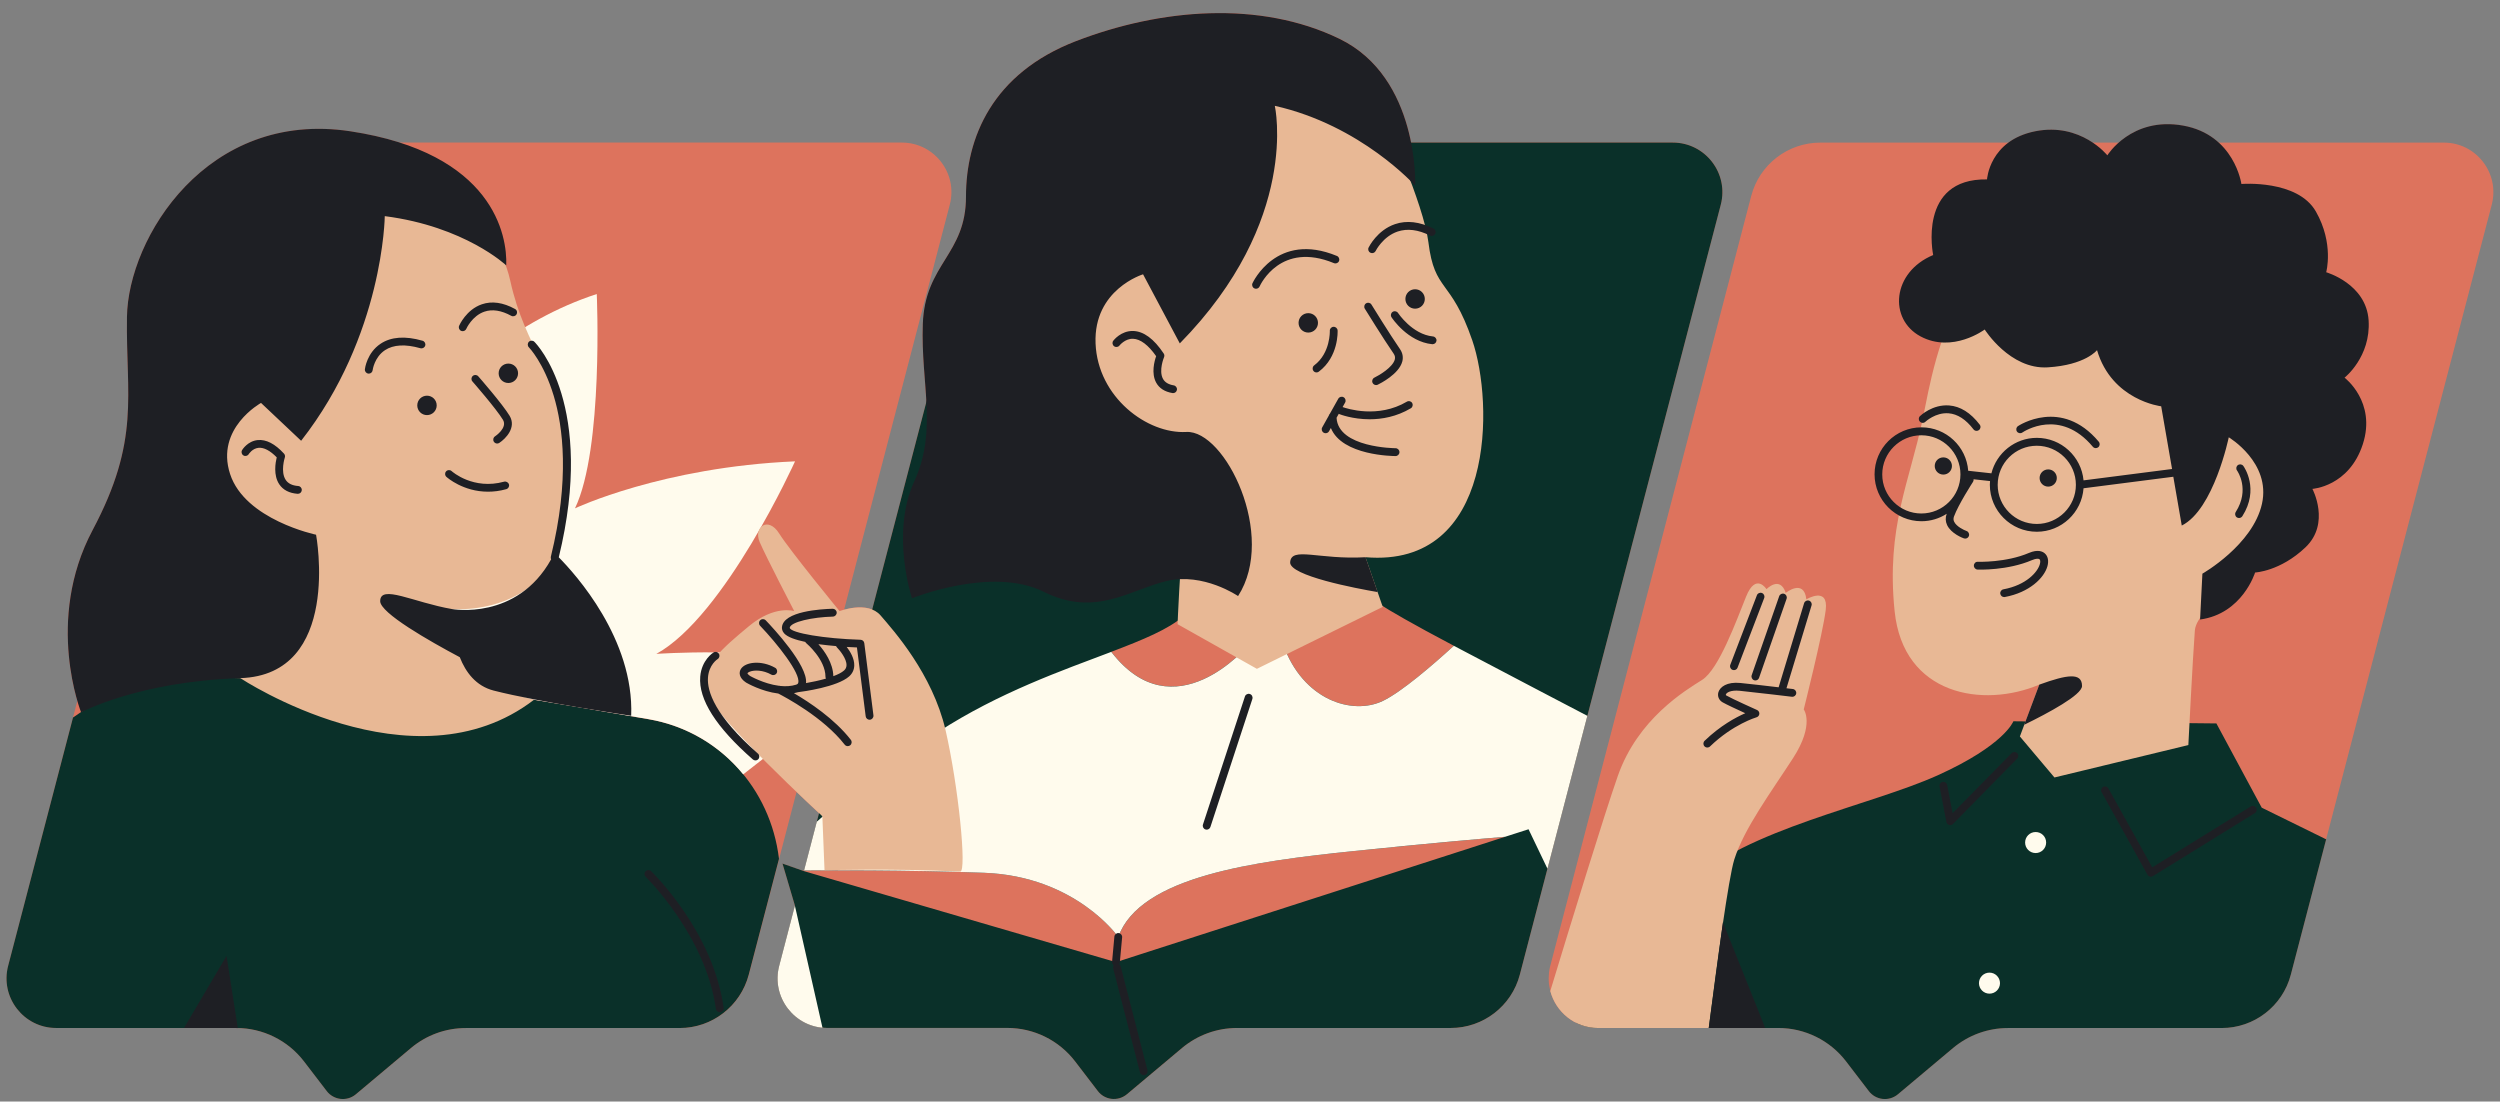 <?xml version="1.0" encoding="UTF-8" standalone="no"?><svg xmlns="http://www.w3.org/2000/svg" xmlns:xlink="http://www.w3.org/1999/xlink" fill="#1e1f24" height="218.9" preserveAspectRatio="xMidYMid meet" version="1" viewBox="-1.3 -2.6 496.8 218.9" width="496.8" zoomAndPan="magnify"><rect x="-1.3" y="-2.6" width="496.8" height="218.9" fill="#808080" stroke="none"/><g id="change1_1"><path d="M493.86,38.08l-39.93,152.99c-1.63,6.25-7.28,10.61-13.74,10.61h-42.47c-3.99,0-7.85,1.41-10.91,3.97 l-10.96,9.2c-1.76,1.47-4.39,1.19-5.78-0.64l-4.51-5.89c-3.21-4.19-8.19-6.65-13.47-6.65h-2.6h-11.23H316.3 c-0.42,0-0.83-0.03-1.24-0.08c-0.02,0-0.05-0.01-0.07-0.01c-0.02,0-0.04-0.01-0.06-0.01c-0.26-0.04-0.52-0.08-0.78-0.14 c0,0,0,0,0,0c-0.07-0.02-0.15-0.03-0.22-0.04c0,0-0.01,0-0.01,0c-0.01,0-0.02-0.01-0.03-0.01c-0.32-0.08-0.63-0.17-0.94-0.29 c0,0,0,0,0,0c-0.09-0.03-0.18-0.07-0.26-0.11h0c-0.22-0.09-0.43-0.18-0.64-0.28c0,0,0,0,0,0c-0.07-0.03-0.14-0.06-0.21-0.09h0 c0,0,0,0,0,0c-0.05-0.03-0.1-0.06-0.15-0.08c-0.18-0.1-0.35-0.2-0.52-0.3c0,0,0,0,0,0c-0.28-0.17-0.54-0.36-0.8-0.55 c-0.07-0.05-0.13-0.1-0.2-0.15l0,0c-0.19-0.16-0.38-0.32-0.56-0.49c-0.04-0.04-0.08-0.07-0.12-0.11c0,0,0,0,0,0 c-0.16-0.15-0.31-0.3-0.45-0.46c-0.02-0.02-0.03-0.04-0.05-0.05c0,0,0,0,0,0c-0.51-0.56-0.95-1.18-1.31-1.84c0,0,0,0,0,0 c-0.01-0.01-0.01-0.02-0.02-0.03c-0.19-0.34-0.36-0.7-0.5-1.07c0,0,0-0.01,0-0.01c-0.15-0.36-0.27-0.74-0.37-1.12c0,0,0,0,0,0v0 c0,0,0,0,0,0c-0.1-0.39-0.18-0.78-0.24-1.18c0-0.01,0-0.03-0.01-0.04c-0.05-0.37-0.08-0.74-0.08-1.12c0-0.05-0.01-0.1-0.01-0.15 c0-0.34,0.02-0.69,0.06-1.04c0.01-0.08,0.01-0.15,0.02-0.23c0.05-0.42,0.13-0.83,0.24-1.25l39.93-152.99 c1.63-6.25,7.28-10.61,13.74-10.61h37.4c1.32-0.97,3.04-1.78,5.29-2.23c5.1-1.02,8.99,0.6,11.42,2.23h5.21 c2.35-2.07,6.54-4.47,12.75-3.37c3.11,0.55,5.4,1.84,7.08,3.37h44.75C490.77,25.73,495.49,31.83,493.86,38.08z M314.14,139.65 l-13.42,51.43c-1.63,6.25-7.28,10.61-13.74,10.61h-42.47c-3.99,0-7.85,1.41-10.91,3.97l-10.96,9.2c-1.76,1.47-4.39,1.19-5.78-0.64 l-4.51-5.89c-3.21-4.19-8.19-6.65-13.47-6.65h-35.79c-6.46,0-11.18-6.1-9.54-12.35l3.12-11.96l-2.47-8.35l3.87,1.36 c0.13,0,0.3,0,0.49,0c0.04,0,0.07,0,0.11,0c0.12,0,0.25,0,0.39,0c-0.21,0-0.4,0-0.56,0l2.97-11.37c-0.85-0.79-2.47-2.3-4.48-4.23 l-3.34,12.81l-0.12,0.48l-6.01,23.01c-1.63,6.25-7.28,10.61-13.74,10.61H91.29c-3.99,0-7.85,1.41-10.91,3.97l-10.96,9.2 c-1.76,1.47-4.39,1.19-5.78-0.64l-4.51-5.89c-0.39-0.51-0.8-0.99-1.24-1.44c-0.01-0.01-0.02-0.02-0.03-0.03 c-0.43-0.45-0.89-0.87-1.37-1.26c-0.01-0.01-0.03-0.02-0.04-0.03c-0.48-0.39-0.97-0.76-1.49-1.1c-0.01-0.01-0.03-0.02-0.04-0.03 c-0.52-0.34-1.06-0.65-1.61-0.93c-0.01,0-0.02-0.01-0.03-0.01c-0.56-0.28-1.13-0.53-1.72-0.75c0,0-0.01,0-0.01,0 c-1.77-0.66-3.67-1.02-5.6-1.06c0,0,0,0,0,0l0,0.01c-0.1,0-0.21-0.02-0.31-0.02H35.26H9.87c-6.46,0-11.18-6.1-9.54-12.35 l13.74-52.65c-1.58-5.43-4.51-19.75,3.03-33.93c9.56-17.99,6.6-26.65,6.83-42.36c0.23-15.71,15.94-41.22,44.41-36.89 c3.67,0.56,6.9,1.32,9.77,2.23h99.79c6.46,0,11.18,6.1,9.54,12.35l-21,80.47c1.27-0.35,3.66-0.81,5.59-0.04l10.76-41.24 c-0.25-4.8-0.91-9.81-0.71-15.51c0.43-12.02,8.58-13.73,8.58-25.32s5.15-24.46,21.89-30.9c16.74-6.44,36.48-8.15,52.36-0.43 c9.29,4.52,12.84,13.73,14.2,20.6h52c6.46,0,11.18,6.1,9.54,12.35L314.14,139.65L314.14,139.65z M297.78,163.69 c-0.06,0.01-0.13,0.01-0.2,0.02C297.65,163.7,297.72,163.7,297.78,163.69L297.78,163.69z M165.36,170.35c-0.02,0-0.04,0-0.06,0 c-0.04,0-0.08,0-0.12,0C165.24,170.35,165.3,170.35,165.36,170.35z M177.92,170.44c0.15,0,0.3,0,0.44,0.01c0.16,0,0.33,0,0.49,0.01 c-0.17,0-0.35-0.01-0.52-0.01C178.2,170.44,178.06,170.44,177.92,170.44z M174.37,170.39c-0.36,0-0.71-0.01-1.06-0.01 c0.4,0,0.8,0.01,1.21,0.01C174.47,170.4,174.42,170.39,174.37,170.39z M169.52,170.36c-0.09,0-0.18,0-0.28,0c0.26,0,0.52,0,0.78,0 c0.06,0,0.12,0,0.18,0C169.97,170.36,169.74,170.36,169.52,170.36z M166.82,170.35c0.27,0,0.55,0,0.83,0c-0.11,0-0.22,0-0.33,0 C167.15,170.35,166.99,170.35,166.82,170.35z M166.29,170.35c-0.17,0-0.33,0-0.5,0c0.24,0,0.48,0,0.73,0 C166.44,170.35,166.36,170.35,166.29,170.35z M159.69,170.37c0.09,0,0.19,0,0.29,0c-0.03,0-0.07,0-0.1,0c-0.09,0-0.17,0-0.25,0 C159.65,170.37,159.67,170.37,159.69,170.37z" fill="#dd735d"/></g><g id="change2_1"><path d="M460.95,164.19l-7.02,26.89c-1.63,6.25-7.28,10.61-13.74,10.61h-42.47c-3.99,0-7.85,1.41-10.91,3.97 l-10.96,9.2c-1.76,1.47-4.39,1.19-5.78-0.64l-4.51-5.89c-3.21-4.19-8.19-6.65-13.47-6.65H316.3c-1.62,0-3.14-0.39-4.47-1.07 c4.9-6.88,14.63-20.02,22.6-27.69c11.16-10.73,36.05-15.45,49.35-21.46c13.3-6.01,15.02-10.73,15.02-10.73l40.34,0.43l9.01,16.74 L460.95,164.19z M127.57,140.32c-15.02-2.58-22.75-3.86-22.75-3.86l-58.37-4.29c0,0-8.15-0.43-18.45,1.29 c-6.11,1.02-11.45,4.15-14.79,6.53L0.32,189.33c-1.63,6.25,3.09,12.35,9.54,12.35h35.79c5.28,0,10.26,2.46,13.47,6.65l4.51,5.89 c1.4,1.82,4.03,2.11,5.78,0.64l10.96-9.2c3.06-2.57,6.92-3.97,10.91-3.97h42.47c6.46,0,12.1-4.36,13.74-10.61l6.01-23.01 C151.82,154.04,141.55,142.71,127.57,140.32z M255.15,119.87c-0.65,0.65-1.14,1.35-1.44,2.1l2.74-1.47L255.15,119.87z M340.65,38.08l-39.93,152.99c-1.63,6.25-7.28,10.61-13.74,10.61h-42.47c-3.99,0-7.85,1.41-10.91,3.97l-10.96,9.2 c-1.76,1.47-4.39,1.19-5.78-0.64l-4.51-5.89c-3.21-4.19-8.19-6.65-13.47-6.65h-35.79c-6.46,0-11.18-6.1-9.54-12.35l3.12-11.96 l-2.47-8.35l4.26,1.5l62.01,18.09l77.32-24.91c-3.94,0.32-14.53,1.23-29.95,2.82c-19.81,2.05-42.59,5.01-46.91,17.08 c0,0-8.43-12.07-26.65-12.75c-15.88-0.6-31.92-0.5-35.79-0.46l34.98-134.04c1.63-6.25,7.28-10.61,13.74-10.61h123.9 C337.56,25.73,342.28,31.83,340.65,38.08z M287.61,125.73c-16.82-8.87-17.05-10-17.05-10l-2.48-1.34 c-5.05,1.11-10.28,2.85-12.93,5.48l-9.9-4.88c-4.57,1.08-8.84,2.62-11.35,4.83c-2.96,2.61-8.06,4.72-14.37,7.11 c12.49,16.2,27.12-1.19,27.12-1.19l7.05-3.77c-0.42,1.06-0.45,2.24,0.01,3.54c3.87,10.93,13.66,14.12,19.81,11.16 C277.23,134.9,283.34,129.63,287.61,125.73z" fill="#0a3029"/></g><g id="change3_1"><path d="M161.08,139.04c-4.35,4.08-9.7,8.41-14.69,12.24c-4.63-5.65-11.16-9.65-18.82-10.97 c-15.02-2.58-22.75-3.86-22.75-3.86l-42.71-3.14c3.2-15.36,7.13-33.75,7.13-33.75s15.94-33.25,48.05-43.73 c0,0,1.37,30.74-4.33,42.59c0,0,17.31-8.2,43.73-9.34c0,0-13.89,30.74-27.56,38.26c0,0,20.25-1.44,34.49,1.95L161.08,139.04z M403.22,162.74c-1.15,0-2.09,0.93-2.09,2.09c0,1.15,0.93,2.09,2.09,2.09c1.15,0,2.09-0.93,2.09-2.09 C405.31,163.67,404.38,162.74,403.22,162.74z M394.05,190.68c-1.15,0-2.09,0.93-2.09,2.09c0,1.15,0.93,2.09,2.09,2.09 c1.15,0,2.09-0.93,2.09-2.09C396.13,191.62,395.2,190.68,394.05,190.68z M287.61,125.73c-4.27,3.9-10.38,9.16-14.09,10.95 c-6.15,2.96-15.94-0.23-19.81-11.16c-0.46-1.3-0.43-2.48-0.01-3.54l-7.05,3.77c0,0-14.64,17.39-27.12,1.19c0,0,0,0,0,0 c-9.68,3.68-22.23,8.03-34.37,15.89c-13.31,8.62-20.69,14.73-24.15,17.86l-2.53,9.69c3.86-0.03,19.91-0.13,35.79,0.46 c18.22,0.68,26.65,12.75,26.65,12.75c4.33-12.07,27.1-15.03,46.91-17.08c15.42-1.6,26.01-2.5,29.95-2.82l4.67-1.5l3.76,7.84 l-5.49,21.05l13.42-51.43c-3.79-1.98-13.52-7.06-26.5-13.9C287.63,125.74,287.62,125.74,287.61,125.73z M255.15,119.87 c-0.65,0.65-1.14,1.35-1.44,2.1l2.74-1.47L255.15,119.87z M156.66,177.37l-3.12,11.96c-1.63,6.25,3.09,12.35,9.54,12.35 c-0.32,0-0.63-0.03-0.94-0.06L156.66,177.37z M270.56,115.73l-5.92-3.19c0,0-10.29,0.31-19.39,2.46l9.89,4.87 c2.65-2.63,7.88-4.37,12.93-5.48L270.56,115.73z M245.08,115.04c-0.49,0.12-0.98,0.24-1.47,0.37 C244.1,115.28,244.59,115.16,245.08,115.04z M245.08,115.04c0.06-0.01,0.11-0.03,0.17-0.04l0,0 C245.19,115.01,245.14,115.03,245.08,115.04z M236.21,118.23c0.76-0.43,1.6-0.83,2.49-1.2C237.81,117.4,236.97,117.8,236.21,118.23 z M240.39,116.39c1-0.35,2.05-0.67,3.12-0.96C242.44,115.72,241.39,116.04,240.39,116.39z" fill="#fffbed"/></g><g id="change4_1"><path d="M291.27,65.03c4.29,12.45,4.57,45.28-21.22,43.1l3.43,9.87l-25.01,12.31l-15.76-8.87 c0,0,0.43-11.59,1.29-18.45c0.86-6.87-35.62-27.47-33.05-62.23c2.58-34.76,57.94-42.92,72.96-19.74c0,0,7.69,16.88,8.64,24.5 C283.79,55.57,286.98,52.58,291.27,65.03z M173.69,119.7c-2.58-3-8.15-0.86-8.15-0.86s-9.87-12.02-12.02-15.45 c-2.15-3.43-5.15-1.29-3.86,1.72c1.29,3,6.87,13.73,6.87,13.73s-3.86-1.29-9.01,3c-5.15,4.29-9.87,8.15-8.58,12.88 s23.18,24.89,23.18,24.89l0.43,10.73c0,0,13.75-0.41,26.96,0.27c1.36,0.07-0.35-17.01-2.92-28.17 C183.99,131.29,176.27,122.7,173.69,119.7z M357.66,116.5c-0.49-4.2-4.1-1.28-4.1-1.28c-1.15-3.51-3.82-0.74-3.82-0.74 s-2.1-3.35-4.04,1.44c-1.94,4.79-5.42,14.49-8.77,16.6s-12.75,7.71-16.73,19.06c-2.73,7.78-9.47,29.74-13.43,42.77 c1.1,4.14,4.85,7.34,9.53,7.34h21.96c1.68-13.19,3.95-29.86,5.07-33.46c1.92-6.15,7.34-13.45,11.69-20.18 c4.35-6.74,2.12-9.68,2.12-9.68s3.78-15.01,4.37-19.77C362.09,113.83,357.66,116.5,357.66,116.5z M421.55,37.31 c-33.9,0.86-38.2,30.9-40.77,43.35s-7.3,21.46-5.58,38.2c1.72,16.74,17.6,19.31,28.75,14.59l-3.86,10.3l6.87,8.15l26.61-6.44 c0,0,0.86-17.17,1.29-22.75c0.43-5.58,15.45-11.59,21.89-33.48C463.18,67.36,455.45,36.46,421.55,37.31z M100.1,53.19 c-3-13.73-21.46-31.33-41.2-21.46S24.14,57.91,35.3,81.95S61.48,107.27,59.76,118c-1.72,10.73-13.3,14.16-13.3,14.16 s34.33,22.75,58.37,4.29c0,0-7.3-1.72-12.02-5.58c-4.72-3.86-4.29-12.45-4.29-12.45s9.01,0.86,15.88-4.72s7.3-13.73,6.44-27.9 S103.11,66.93,100.1,53.19z" fill="#e8b895"/></g><g id="change5_1"><path d="M244.73,115.85c0,0-6.87-4.72-14.16-3c-7.3,1.72-14.16,7.3-24.46,2.15c-10.3-5.15-26.18,1.29-26.18,1.29 s-4.29-12.88,0.43-23.18c4.72-10.3,1.29-19.31,1.72-31.33c0.43-12.02,8.58-13.73,8.58-25.32s5.15-24.46,21.89-30.9 s36.48-8.15,52.36-0.43c15.88,7.73,15.02,29.18,15.02,29.18s-10.73-12.02-27.9-15.88c0,0,5.15,22.75-18.88,47.21l-7.3-13.73 c0,0-9.87,3-9.44,13.73c0.43,10.73,10.3,18.03,18.03,17.6C242.16,82.81,252.46,103.84,244.73,115.85z M260.61,61.56 c0-1.07-0.86-1.93-1.93-1.93c-1.07,0-1.93,0.86-1.93,1.93c0,1.07,0.86,1.93,1.93,1.93C259.75,63.49,260.61,62.63,260.61,61.56z M101.65,71.58c0-1.07-0.86-1.93-1.93-1.93c-1.07,0-1.93,0.86-1.93,1.93c0,1.07,0.86,1.93,1.93,1.93 C100.79,73.51,101.65,72.65,101.65,71.58z M81.62,77.96c0,1.07,0.86,1.93,1.93,1.93s1.93-0.86,1.93-1.93s-0.86-1.93-1.93-1.93 S81.62,76.89,81.62,77.96z M277.98,56.81c0,1.07,0.86,1.93,1.93,1.93s1.93-0.86,1.93-1.93c0-1.07-0.86-1.93-1.93-1.93 S277.98,55.74,277.98,56.81z M263.78,49.69c0.4,0.16,0.85-0.02,1.01-0.42c0.16-0.4-0.03-0.85-0.42-1.01 c-12-4.96-16.73,5.32-16.78,5.43c-0.17,0.39,0,0.85,0.39,1.02c0.1,0.05,0.21,0.07,0.32,0.07c0.3,0,0.58-0.17,0.71-0.46 C249.18,53.95,253.2,45.32,263.78,49.69z M275.92,41.94c-3.55,1.21-5.18,4.51-5.25,4.65c-0.19,0.38-0.03,0.85,0.36,1.03 c0.11,0.05,0.22,0.08,0.34,0.08c0.29,0,0.56-0.16,0.7-0.43c0.01-0.03,1.44-2.87,4.37-3.86c1.92-0.64,4.08-0.38,6.43,0.8 c0.38,0.19,0.85,0.04,1.04-0.35c0.19-0.38,0.04-0.85-0.35-1.04C280.81,41.45,278.24,41.15,275.92,41.94z M260.32,71.41 c0.16,0,0.33-0.05,0.46-0.16c3.93-2.95,3.74-7.96,3.73-8.17c-0.02-0.43-0.38-0.75-0.81-0.74c-0.43,0.02-0.76,0.38-0.74,0.81 c0,0.04,0.15,4.42-3.11,6.86c-0.34,0.26-0.41,0.74-0.15,1.09C259.85,71.31,260.08,71.41,260.32,71.41z M283.46,64.26 c-4.12-0.41-6.91-4.62-6.94-4.66c-0.23-0.36-0.71-0.46-1.07-0.23c-0.36,0.23-0.46,0.71-0.23,1.07c0.13,0.2,3.22,4.87,8.09,5.36 c0.03,0,0.05,0,0.08,0c0.39,0,0.73-0.3,0.77-0.7C284.2,64.68,283.88,64.3,283.46,64.26z M271.82,72.44 c-0.38,0.19-0.55,0.65-0.36,1.04c0.13,0.28,0.41,0.44,0.7,0.44c0.11,0,0.23-0.02,0.34-0.08c0.43-0.21,4.19-2.08,4.86-4.59 c0.23-0.86,0.07-1.71-0.45-2.47c-2.01-2.91-5.63-8.79-5.67-8.85c-0.22-0.37-0.7-0.48-1.07-0.25c-0.36,0.22-0.48,0.7-0.25,1.07 c0.04,0.06,3.68,5.97,5.72,8.92c0.27,0.39,0.34,0.76,0.23,1.19C275.44,70.4,272.8,71.97,271.82,72.44z M278.27,77.22 c-5.75,3.4-11.94,1.37-12.77,1.07l0.5-0.89c0.21-0.37,0.08-0.85-0.3-1.06c-0.37-0.21-0.85-0.08-1.06,0.3l-1.66,2.96 c-0.11,0.1-0.18,0.24-0.22,0.39l-1.31,2.34c-0.21,0.37-0.08,0.85,0.3,1.06c0.12,0.07,0.25,0.1,0.38,0.1c0.27,0,0.54-0.14,0.68-0.4 l0.36-0.64c2.22,5.5,12.37,5.58,12.85,5.58c0.43,0,0.78-0.35,0.78-0.78c0-0.43-0.35-0.78-0.78-0.78c-0.12,0-11.39-0.08-11.72-6.05 l0.44-0.79c0.03,0.02,0.05,0.04,0.08,0.05c0.17,0.07,2.66,1.04,6.06,1.04c2.43,0,5.33-0.5,8.17-2.18c0.37-0.22,0.49-0.69,0.27-1.06 C279.11,77.12,278.64,77,278.27,77.22z M255.08,109.13c-0.19,2.68,13.14,5.2,17.39,5.93l-2.41-6.93 C260.77,108.67,255.3,105.94,255.08,109.13z M405.72,90.68c-0.94,0-1.71,0.76-1.71,1.71c0,0.94,0.76,1.71,1.71,1.71 c0.94,0,1.71-0.76,1.71-1.71C407.43,91.44,406.67,90.68,405.72,90.68z M386.59,90c0-0.94-0.76-1.71-1.71-1.71s-1.71,0.76-1.71,1.71 c0,0.94,0.76,1.71,1.71,1.71S386.59,90.94,386.59,90z M396.82,114.51c-0.42,0.08-0.7,0.48-0.62,0.9c0.07,0.37,0.39,0.64,0.76,0.64 c0.05,0,0.09,0,0.14-0.01c4.91-0.91,7.83-3.81,8.47-6.13c0.29-1.07,0.1-2-0.54-2.55c-0.41-0.36-1.36-0.84-3.14-0.08 c-4.56,1.95-10.08,1.76-10.14,1.76c-0.44-0.04-0.79,0.32-0.8,0.74c-0.02,0.43,0.32,0.79,0.74,0.81c0.24,0.01,5.93,0.21,10.81-1.88 c0.84-0.36,1.34-0.32,1.5-0.17c0.16,0.14,0.19,0.52,0.06,0.97C403.64,111.06,401.36,113.67,396.82,114.51z M403.95,133.45 l-2.99,7.97c4.72-2.3,11.48-5.92,11.48-7.7C412.44,130.99,409.48,131.44,403.95,133.45z M468.24,85.67 c-2.73,8.43-10.02,8.88-10.02,8.88s3.64,6.83-1.37,11.61c-5.01,4.78-10.02,5.01-10.02,5.01s-2.51,8.2-10.93,9.34l0.46-9.11 c0,0,10.02-5.69,11.84-13.89s-6.6-13.21-6.6-13.21s-2.96,14.35-9.34,17.54l-1.68-9.7l-17.84,2.29c-0.35,4.82-4.38,8.64-9.29,8.64 c-5.14,0-9.33-4.18-9.33-9.33c0-0.25,0.02-0.5,0.04-0.74l-3.27-0.36c0.02,0.17-0.01,0.35-0.11,0.51c-0.03,0.04-2.92,4.51-3.79,6.9 c-0.13,0.37-0.12,0.7,0.04,1.03c0.45,0.95,1.92,1.65,2.46,1.84c0.4,0.14,0.61,0.59,0.47,0.99c-0.11,0.32-0.41,0.52-0.73,0.52 c-0.09,0-0.17-0.01-0.26-0.04c-0.26-0.09-2.53-0.94-3.34-2.64c-0.33-0.71-0.37-1.48-0.09-2.23c0-0.01,0-0.01,0.01-0.02 c-1.45,0.93-3.17,1.48-5.02,1.48c-5.14,0-9.32-4.18-9.32-9.33s4.18-9.33,9.32-9.33c4.91,0,8.93,3.81,9.29,8.63l4.61,0.51 c1.02-4.04,4.68-7.05,9.03-7.05c4.85,0,8.84,3.72,9.28,8.45l17.59-2.26l-2.16-12.46c0,0-9.79-1.14-12.75-11.16 c0,0-2.28,2.96-9.79,3.42c-7.52,0.46-12.53-7.52-12.53-7.52s-6.38,4.78-12.75,1.37c-6.38-3.42-5.69-12.75,2.51-16.17 c0,0-3.19-15.26,10.7-15.03c0,0,0.46-7.74,9.56-9.56c9.11-1.82,14.35,4.78,14.35,4.78s4.78-7.74,15.03-5.92 c10.25,1.82,11.61,11.61,11.61,11.61s11.16-0.91,14.8,5.47c3.64,6.38,2.05,12.07,2.05,12.07s7.97,2.28,8.43,9.56 s-4.78,11.39-4.78,11.39S470.97,77.24,468.24,85.67z M380.51,99.44c4.29,0,7.77-3.49,7.77-7.77c0-4.29-3.49-7.77-7.77-7.77 s-7.77,3.49-7.77,7.77C372.73,95.95,376.22,99.44,380.51,99.44z M411.22,93.75c0-4.29-3.49-7.77-7.77-7.77 c-4.29,0-7.77,3.49-7.77,7.77c0,4.29,3.49,7.77,7.77,7.77C407.73,101.52,411.22,98.03,411.22,93.75z M400.58,83.35 c0.3-0.21,7.49-4.95,14,2.82c0.15,0.18,0.37,0.28,0.59,0.28c0.18,0,0.35-0.06,0.5-0.18c0.33-0.27,0.37-0.76,0.1-1.09 c-7.43-8.87-15.98-3.16-16.06-3.1c-0.35,0.24-0.44,0.72-0.2,1.08C399.74,83.5,400.23,83.59,400.58,83.35z M381.31,81.22 c0.02-0.02,2.02-1.9,4.62-1.69c1.76,0.14,3.43,1.21,4.94,3.19c0.15,0.2,0.38,0.3,0.62,0.3c0.16,0,0.33-0.05,0.47-0.16 c0.34-0.26,0.41-0.75,0.14-1.09c-1.8-2.35-3.84-3.63-6.07-3.8c-3.3-0.25-5.69,2.02-5.79,2.12c-0.31,0.3-0.32,0.78-0.02,1.09 C380.51,81.5,381,81.52,381.31,81.22z M443.22,100.22c0.13,0.08,0.27,0.12,0.42,0.12c0.26,0,0.51-0.13,0.66-0.36 c3.43-5.39,0.34-9.8,0.2-9.98c-0.25-0.35-0.73-0.42-1.08-0.18c-0.35,0.25-0.43,0.73-0.18,1.08c0.11,0.15,2.6,3.76-0.25,8.24 C442.76,99.51,442.86,99.99,443.22,100.22z M445.97,157.66l-19.58,12.1l-8.71-15.69c-0.21-0.37-0.68-0.51-1.05-0.3 c-0.37,0.21-0.51,0.68-0.3,1.05l9.11,16.4c0.1,0.18,0.28,0.32,0.48,0.37c0.06,0.02,0.13,0.03,0.2,0.03c0.14,0,0.28-0.04,0.41-0.12 l20.27-12.53c0.36-0.23,0.48-0.7,0.25-1.07C446.81,157.55,446.33,157.43,445.97,157.66z M398.45,147.07L386.73,159l-1.09-5.61 c-0.08-0.42-0.5-0.7-0.91-0.61c-0.42,0.08-0.7,0.49-0.61,0.91l1.37,7.06c0.05,0.28,0.26,0.51,0.54,0.59 c0.07,0.02,0.15,0.03,0.22,0.03c0.21,0,0.41-0.08,0.55-0.23l12.75-12.98c0.3-0.31,0.3-0.8-0.01-1.1 C399.24,146.76,398.75,146.76,398.45,147.07z M170.45,125.2l1.82,14.35c0.05,0.43-0.25,0.81-0.67,0.87c-0.03,0-0.07,0.01-0.1,0.01 c-0.38,0-0.72-0.29-0.77-0.68l-1.74-13.69c-0.52-0.02-1.23-0.05-2.03-0.1c0.69,0.9,1.54,2.3,1.5,3.69c-0.02,0.84-0.37,1.58-1,2.15 c-2.36,2.12-9.21,3.03-10.17,3.15c-0.27,0.08-0.54,0.14-0.82,0.2c3.05,1.78,8.05,5.08,11.31,9.27c0.26,0.34,0.2,0.83-0.14,1.09 c-0.14,0.11-0.31,0.16-0.48,0.16c-0.23,0-0.46-0.1-0.61-0.3c-4.24-5.45-11.92-9.5-13.19-10.15c-3.33-0.41-6.23-2.08-6.4-2.18 c-1.42-0.94-1.46-2-1.04-2.69c0.86-1.41,4.03-1.82,6.82-0.25c0.37,0.21,0.51,0.68,0.3,1.06c-0.21,0.37-0.68,0.51-1.06,0.3 c-1.65-0.93-3.39-0.95-4.3-0.58c-0.34,0.14-0.44,0.28-0.45,0.31c0,0,0.04,0.21,0.55,0.55c0.01,0,2.69,1.54,5.66,1.93 c0.1-0.01,0.2,0.01,0.3,0.04c1.06,0.11,2.15,0.07,3.16-0.25c0.33-0.1,0.39-0.25,0.43-0.39c0.48-1.87-4.15-7.74-7.58-11.32 c-0.3-0.31-0.29-0.8,0.02-1.1c0.31-0.3,0.8-0.29,1.1,0.02c1.44,1.5,8.4,8.96,8,12.47c1.19-0.21,2.63-0.5,3.96-0.89 c-0.05-0.11-0.09-0.22-0.09-0.35c0-3.47-3.78-6.66-3.82-6.69c-0.08-0.07-0.15-0.15-0.19-0.25c-1.93-0.41-3.53-0.95-4.2-1.7 c-0.41-0.46-0.46-0.92-0.44-1.22c0.27-3.18,7.79-3.61,10.09-3.67c0.4,0,0.78,0.33,0.79,0.76c0.01,0.43-0.33,0.78-0.76,0.8 c-3.98,0.1-8.48,1.05-8.58,2.25c0.34,1.03,6.91,2.13,14.05,2.35C170.08,124.53,170.4,124.82,170.45,125.2z M164.85,125.79 c-1.13-0.1-2.34-0.22-3.52-0.38c1.26,1.41,2.91,3.76,2.97,6.36c0.9-0.33,1.66-0.71,2.13-1.13c0.32-0.29,0.48-0.62,0.49-1.04 c0.04-1.3-1.35-2.99-1.89-3.53C164.95,125.99,164.89,125.89,164.85,125.79z M44.42,91.59c-2.96-9.11,6.15-14.12,6.15-14.12 l7.97,7.52c16.4-20.95,16.62-44.64,16.62-44.64c15.94,2.05,24.14,9.79,24.14,9.79c0.23-5.92-2.51-22.32-30.97-26.65 S24.15,44.68,23.93,60.39c-0.23,15.71,2.73,24.37-6.83,42.36s-2.28,36.21-2.28,36.21s11.39-6.15,31.64-6.8 c20.25-0.65,15.05-28.5,15.05-28.5S47.38,100.7,44.42,91.59z M99.97,80.03c-1.39-2.31-6.03-7.63-6.23-7.85 c-0.28-0.32-0.77-0.36-1.09-0.07c-0.32,0.28-0.36,0.77-0.07,1.09c0.05,0.05,4.75,5.44,6.07,7.63c0.96,1.6-1.55,3.26-1.58,3.28 c-0.36,0.23-0.46,0.71-0.23,1.07c0.15,0.23,0.4,0.36,0.65,0.36c0.14,0,0.29-0.04,0.42-0.12C99.22,84.56,101.36,82.34,99.97,80.03z M98.87,93.12c-6.09,1.68-10.26-1.95-10.43-2.11c-0.32-0.28-0.81-0.26-1.09,0.06c-0.29,0.32-0.26,0.81,0.06,1.09 c0.16,0.15,3.34,2.95,8.27,2.95c1.12,0,2.33-0.14,3.62-0.5c0.41-0.11,0.66-0.54,0.54-0.95C99.71,93.25,99.29,93.01,98.87,93.12z M94.45,57.87C91.36,58.93,90,62,89.94,62.13c-0.17,0.39,0.01,0.85,0.4,1.02c0.1,0.04,0.21,0.06,0.31,0.06 c0.3,0,0.58-0.17,0.71-0.46c0.01-0.03,1.16-2.59,3.61-3.42c1.56-0.53,3.36-0.25,5.33,0.83c0.38,0.2,0.85,0.07,1.05-0.31 c0.21-0.38,0.07-0.85-0.31-1.05C98.67,57.5,96.45,57.18,94.45,57.87z M75.2,66.99c1.68-1.11,4.05-1.24,7.04-0.39 c0.41,0.12,0.84-0.12,0.96-0.53c0.12-0.41-0.12-0.84-0.53-0.96c-3.46-0.99-6.26-0.79-8.34,0.6c-2.71,1.8-3.11,4.93-3.12,5.07 c-0.05,0.42,0.25,0.81,0.68,0.86c0.03,0,0.06,0.01,0.09,0.01c0.39,0,0.72-0.29,0.77-0.68C72.75,70.93,73.09,68.39,75.2,66.99z M358.18,116.75c-0.42-0.12-0.84,0.11-0.97,0.52l-5.06,16.71c-2.34-0.28-5.61-0.66-7.61-0.86c-2.7-0.27-4.03,0.81-4.35,1.81 c-0.25,0.79,0.08,1.6,0.82,2.03c0.76,0.44,2.95,1.45,4.51,2.17c-1.88,0.82-4.97,2.48-8.08,5.48c-0.31,0.3-0.32,0.79-0.02,1.1 c0.15,0.16,0.36,0.24,0.56,0.24c0.19,0,0.39-0.07,0.54-0.22c4.57-4.41,9.19-5.78,9.24-5.79c0.31-0.09,0.54-0.37,0.56-0.69 c0.02-0.32-0.16-0.63-0.46-0.76c-0.05-0.02-4.93-2.21-6.08-2.87c-0.15-0.08-0.13-0.16-0.11-0.21c0.12-0.38,0.96-0.91,2.72-0.74 c3.37,0.34,10.33,1.19,10.4,1.19c0.43,0.05,0.81-0.25,0.86-0.68c0.05-0.43-0.25-0.81-0.68-0.86c-0.02,0-0.5-0.06-1.26-0.15 l4.98-16.45C358.82,117.31,358.59,116.88,358.18,116.75z M347.28,132.58c0.08,0.03,0.17,0.04,0.25,0.04c0.32,0,0.62-0.2,0.73-0.52 l5.47-15.71c0.14-0.41-0.07-0.85-0.48-0.99c-0.4-0.14-0.85,0.07-0.99,0.48l-5.47,15.71C346.66,131.99,346.88,132.43,347.28,132.58z M342.99,130.52c0.09,0.03,0.19,0.05,0.28,0.05c0.31,0,0.61-0.19,0.72-0.5l5.29-13.83c0.15-0.4-0.05-0.85-0.45-1 c-0.41-0.15-0.85,0.05-1,0.45l-5.29,13.83C342.39,129.92,342.59,130.36,342.99,130.52z M35.26,201.69h10.39 c0.1,0,0.21,0.02,0.31,0.02l-2.24-14.36L35.26,201.69z M128.09,170.52c-0.31-0.3-0.8-0.29-1.1,0.02c-0.3,0.31-0.29,0.8,0.02,1.1 c0.12,0.12,11.93,11.68,13.95,26.24c0.05,0.39,0.39,0.67,0.77,0.67c0.04,0,0.07,0,0.11-0.01c0.42-0.06,0.72-0.45,0.66-0.88 C140.4,182.56,128.59,171.01,128.09,170.52z M221.41,189.45c-0.05-0.18-0.16-0.33-0.31-0.43c0.07-0.1,0.12-0.22,0.13-0.35 l0.46-5.01c0.04-0.43-0.28-0.8-0.7-0.84c-0.42-0.04-0.8,0.28-0.84,0.7l-0.46,5.01c-0.03,0.28,0.11,0.53,0.33,0.69 c-0.12,0.18-0.16,0.4-0.11,0.62l5.32,20.64c0.09,0.35,0.41,0.58,0.75,0.58c0.06,0,0.13-0.01,0.19-0.02 c0.42-0.11,0.66-0.53,0.56-0.95L221.41,189.45z M338.26,201.69h11.23l-8.41-21.01L338.26,201.69z M247.07,135.31 c-0.41-0.13-0.85,0.09-0.98,0.5l-8.34,25.44c-0.13,0.41,0.09,0.85,0.5,0.98c0.08,0.03,0.16,0.04,0.24,0.04 c0.33,0,0.63-0.21,0.74-0.53l8.34-25.44C247.7,135.88,247.48,135.44,247.07,135.31z M54.19,93.63c0.75,1.13,1.98,1.77,3.65,1.9 c0.02,0,0.04,0,0.06,0c0.4,0,0.74-0.31,0.77-0.72c0.03-0.43-0.29-0.8-0.71-0.83c-1.19-0.09-2-0.49-2.48-1.21 c-1.09-1.63-0.19-4.42-0.18-4.45c0.09-0.27,0.03-0.56-0.16-0.77c-1.79-1.96-3.55-2.86-5.22-2.7c-2.01,0.2-3.06,1.91-3.11,1.99 c-0.22,0.37-0.1,0.84,0.26,1.06c0.36,0.22,0.84,0.11,1.06-0.26c0.01-0.01,0.71-1.13,1.95-1.25c1.06-0.1,2.3,0.55,3.61,1.89 C53.44,89.32,52.99,91.83,54.19,93.63z M228.45,73.43c0.61,1.12,1.7,1.82,3.24,2.08c0.04,0.01,0.09,0.01,0.13,0.01 c0.37,0,0.7-0.27,0.76-0.65c0.07-0.42-0.22-0.82-0.64-0.89c-1.05-0.18-1.75-0.6-2.13-1.29c-0.9-1.65,0.2-4.29,0.21-4.31 c0.1-0.24,0.08-0.52-0.07-0.73c-1.94-2.92-3.99-4.42-6.07-4.48c-2.42-0.06-3.89,1.86-3.95,1.94c-0.26,0.34-0.19,0.83,0.16,1.09 c0.34,0.26,0.83,0.19,1.09-0.16c0.01-0.01,1.1-1.37,2.67-1.32c1.46,0.04,3.05,1.24,4.6,3.46 C228.11,69.13,227.44,71.57,228.45,73.43z M139.39,132.01c0.19-2.51,1.85-3.6,1.92-3.64c0.36-0.23,0.47-0.7,0.25-1.06 c-0.23-0.37-0.7-0.48-1.07-0.25c-0.1,0.06-2.37,1.5-2.64,4.79c-0.37,4.53,3.15,10.07,10.46,16.47c0.15,0.13,0.33,0.19,0.51,0.19 c0.22,0,0.43-0.09,0.58-0.26c0.28-0.32,0.25-0.81-0.07-1.09C140.74,139.62,139.18,134.76,139.39,132.01z M109.74,108.15 c3.3,3.33,14.98,16.23,14.39,31.49c0,0-18.45-2.73-27.33-5.01c-3.53-0.91-5.56-3.65-6.73-6.63c-6.13-3.26-15.82-8.79-15.82-11.13 c0-3.42,6.6,0.23,14.26,1.56c0,0-0.02,0.46,0,1.19c-0.02-0.74,0-1.19,0-1.19s12.9,2.38,19.71-9.88c-0.07-0.15-0.1-0.33-0.06-0.5 c3.8-15.42,2.41-25.92,0.57-32.02c-1.99-6.59-4.9-9.58-4.93-9.61c-0.3-0.3-0.3-0.79,0-1.1c0.3-0.3,0.79-0.3,1.09,0 C105.4,65.82,117.09,77.95,109.74,108.15z M88.52,119.9c0-0.02,0-0.05,0-0.07C88.52,119.85,88.52,119.87,88.52,119.9z" fill="inherit"/></g></svg>